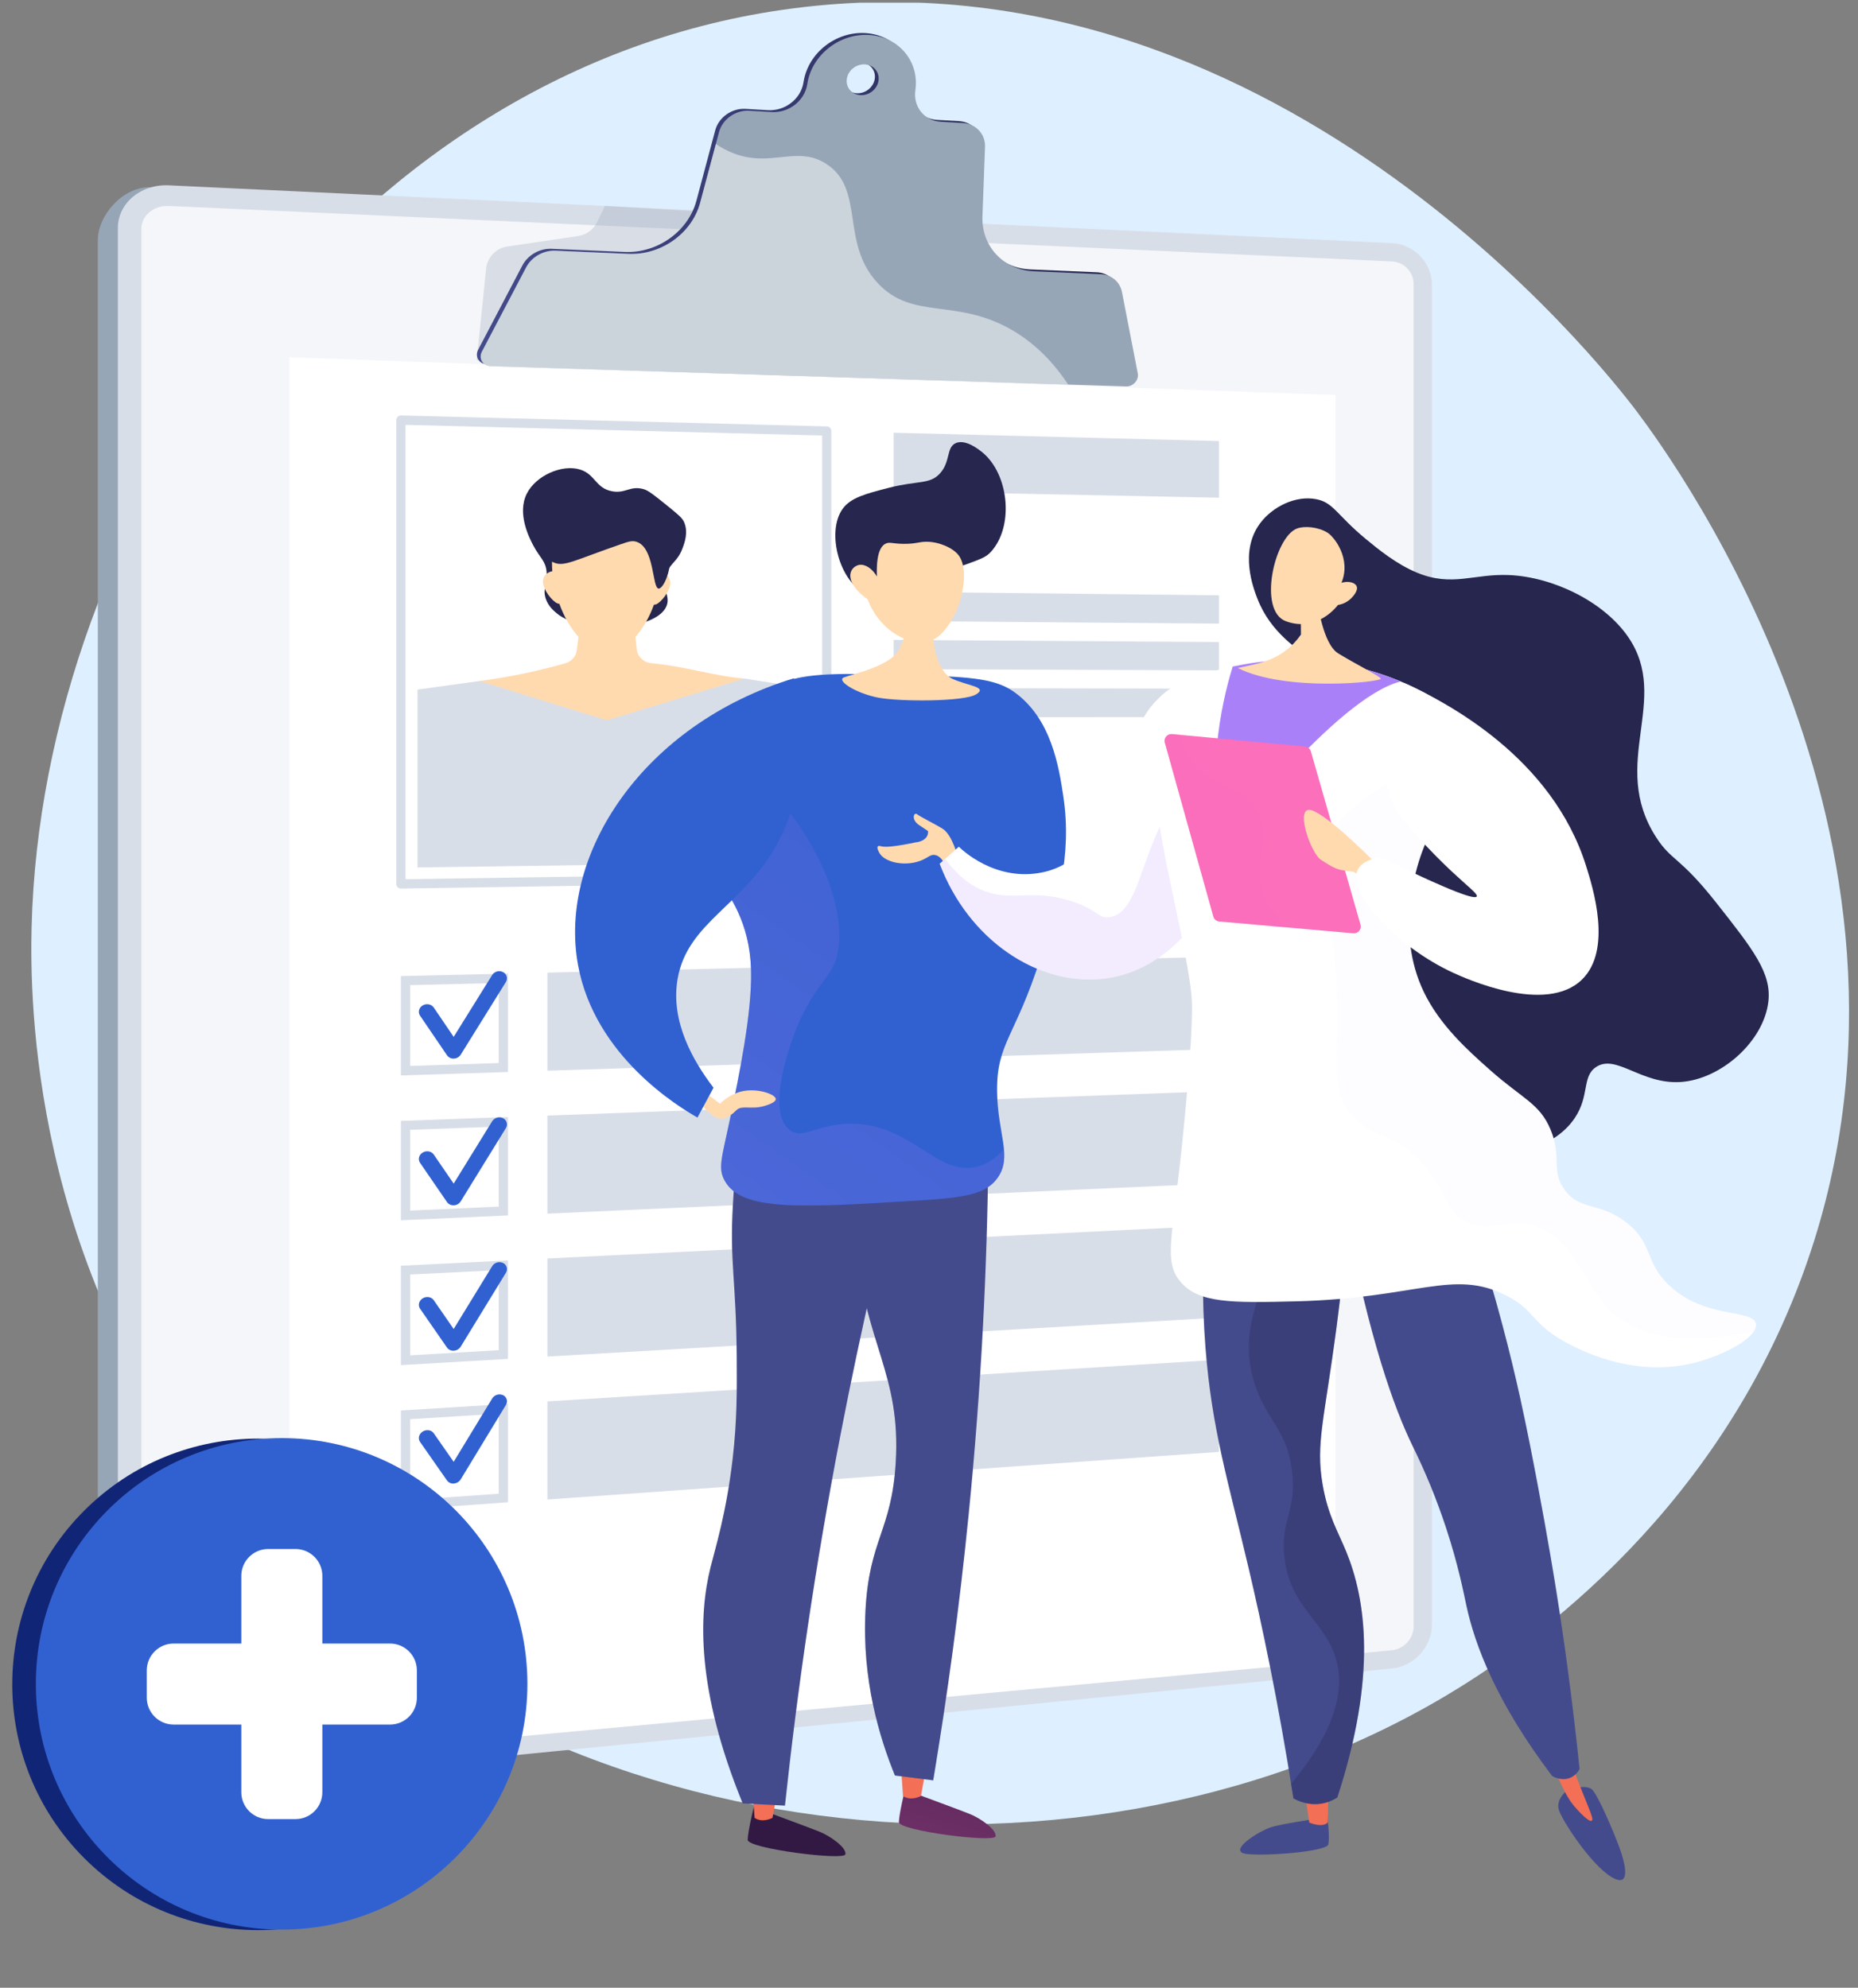 <svg width="415" height="444" viewBox="0 0 415 444" fill="none" xmlns="http://www.w3.org/2000/svg">
<rect x="0" y="0" width="415" height="444" fill="#808080" stroke="none"/>
<g clip-path="url(#clip0_109_1491)">
<g clip-path="url(#clip1_109_1491)">
<path d="M402.191 285.897C381.664 340.52 339.098 369.182 322.804 378.855C238.859 428.694 112.844 413.456 48.429 333.492C7.181 282.288 6.638 223.685 7.062 206.996C9.342 116.376 76.097 16.538 174.529 2.23C283.489 -13.607 358.312 82.255 365.58 91.889C374.352 103.559 437.926 190.804 402.191 285.897Z" fill="#DEEFFF"/>
<path d="M306.428 56.983L33.783 41.832C27.504 41.535 21.851 48.118 21.851 53.644V390.802C21.851 398.464 30.009 400.007 36.282 399.391L306.433 372.895C311.368 372.411 315.352 368.074 315.352 363.207V66.21C315.347 61.342 311.363 57.21 306.428 56.983Z" fill="#97A6B7"/>
<path d="M310.912 54.301L37.724 41.396C31.445 41.099 26.331 45.373 26.331 50.941V390.729C26.331 396.299 31.445 400.307 37.724 399.686L310.912 372.69C315.847 372.202 319.831 367.831 319.831 362.925V63.604C319.831 58.699 315.847 54.534 310.912 54.301Z" fill="#D8DEE8"/>
<path opacity="0.74" d="M37.724 395.082C34.338 395.412 31.574 393.239 31.574 390.236V51.165C31.574 48.164 34.338 45.849 37.724 46.002L310.912 58.395C313.582 58.516 315.746 60.768 315.746 63.428V363.311C315.746 365.966 313.581 368.335 310.912 368.593L37.724 395.082Z" fill="white"/>
<path d="M298.303 370.993L64.644 392.612V79.79L298.303 88.24V370.993Z" fill="white"/>
<g style="mix-blend-mode:multiply" opacity="0.3">
<path d="M199.849 79.33L106.465 80.453L108.56 60.228C108.637 58.953 109.151 57.742 110.016 56.801C110.88 55.86 112.042 55.244 113.306 55.059L129.116 52.725C130.033 52.59 130.903 52.231 131.65 51.68C132.396 51.129 132.995 50.403 133.395 49.566L135.11 45.99L176.478 48.448L199.849 79.33Z" fill="#97A6B7"/>
</g>
<path d="M249.766 64.824C249.321 62.535 247.413 60.93 245.007 60.819L230.086 60.177C223.314 59.88 218.349 54.601 218.597 47.908L219.172 32.4C219.279 29.531 217.146 27.232 214.215 27.06L209.32 26.78C205.582 26.565 203.09 23.399 203.617 19.74C204.533 13.345 199.971 7.826 193.358 7.393C186.692 6.957 180.473 11.843 179.48 18.323C179.333 19.308 178.979 20.249 178.442 21.087C177.703 22.225 176.679 23.149 175.472 23.767C174.264 24.386 172.916 24.678 171.561 24.613L166.503 24.316C163.44 24.14 160.526 26.206 159.751 29.112L155.545 44.854C153.727 51.663 146.868 56.583 139.583 56.276L123.215 55.571C120.535 55.455 117.903 56.955 116.669 59.307L106.805 78.104C105.998 79.644 106.992 81.307 108.753 81.367L250.706 85.896C252.259 85.945 253.578 84.457 253.292 82.98L249.766 64.824ZM191.338 20.827C189.383 20.712 188.026 19.08 188.31 17.183C188.595 15.286 190.412 13.847 192.366 13.968C194.319 14.09 195.666 15.723 195.383 17.614C195.1 19.506 193.288 20.945 191.338 20.827Z" fill="url(#paint0_linear_109_1491)"/>
<path d="M250.605 65.238C250.16 62.95 248.254 61.344 245.848 61.24L230.927 60.598C224.155 60.301 219.19 55.022 219.438 48.331L220.013 32.821C220.12 29.953 217.987 27.655 215.056 27.482L210.161 27.2C206.423 26.985 203.931 23.821 204.458 20.161C205.374 13.765 200.812 8.246 194.198 7.813C187.533 7.377 181.313 12.263 180.321 18.745C180.174 19.728 179.82 20.67 179.283 21.507C178.544 22.645 177.519 23.569 176.312 24.188C175.104 24.807 173.756 25.098 172.4 25.034L167.344 24.737C164.279 24.562 161.367 26.627 160.592 29.533L156.386 45.275C154.568 52.084 147.709 57.004 140.424 56.697L124.056 55.992C121.376 55.877 118.744 57.378 117.51 59.73L107.646 78.525C106.838 80.065 107.833 81.728 109.594 81.789L251.547 86.316C253.102 86.366 254.42 84.878 254.134 83.4L250.605 65.238ZM192.179 21.243C190.224 21.125 188.867 19.494 189.151 17.597C189.436 15.7 191.253 14.261 193.207 14.384C195.16 14.507 196.507 16.137 196.224 18.028C195.94 19.919 194.131 21.364 192.179 21.249V21.243Z" fill="#97A6B7"/>
<g style="mix-blend-mode:soft-light" opacity="0.5">
<path d="M226.313 73.881C213.651 66.376 203.936 71.698 196.044 63.231C187.597 54.168 193.294 42.236 184.553 36.605C178.957 33.001 173.965 36.181 167.456 35.205C165.074 34.848 162.53 33.937 159.891 32.164L156.385 45.293C154.566 52.103 147.707 57.022 140.423 56.715L124.055 56.01C121.374 55.894 118.743 57.395 117.509 59.748L107.645 78.543C106.836 80.083 107.831 81.746 109.592 81.806L238.593 85.921C235.34 80.961 231.304 76.84 226.313 73.881Z" fill="white"/>
</g>
<path d="M111.397 219.573V237.447L91.607 238.095V220.041L111.397 219.573V219.573ZM113.462 217.46L89.542 218.023V240.223L113.462 239.447V217.46Z" fill="#D8DEE8"/>
<path d="M272.273 234.298L122.27 239.162V217.251L272.273 213.708V234.298Z" fill="#D8DEE8"/>
<path d="M111.397 251.638V269.511L91.607 270.401V252.359L111.397 251.638V251.638ZM113.462 249.496L89.542 250.369V272.568L113.462 271.485V249.496Z" fill="#D8DEE8"/>
<path d="M272.273 264.3L122.27 271.086V249.176L272.273 243.71V264.3Z" fill="#D8DEE8"/>
<path d="M111.397 283.705V301.582L91.607 302.731V284.679L111.397 283.705ZM113.462 281.535L89.542 282.721V304.919L113.462 303.531V281.535Z" fill="#D8DEE8"/>
<path d="M272.273 294.301L122.27 303.011V281.101L272.273 273.711V294.301Z" fill="#D8DEE8"/>
<path d="M111.397 315.77V333.638L91.607 335.041V316.999L111.397 315.77ZM113.462 313.573L89.542 315.056V337.255L113.462 335.56V313.573Z" fill="#D8DEE8"/>
<path d="M272.273 324.303L122.27 334.937V313.025L272.273 303.713V324.303Z" fill="#D8DEE8"/>
<path d="M89.542 198.476C89.267 198.476 89.003 198.367 88.808 198.172C88.613 197.977 88.504 197.713 88.504 197.438V93.838C88.504 93.7 88.531 93.564 88.585 93.436C88.638 93.309 88.717 93.194 88.815 93.097C88.913 93 89.029 92.924 89.156 92.873C89.284 92.822 89.42 92.797 89.557 92.8L184.678 95.236C184.947 95.244 185.203 95.357 185.391 95.551C185.579 95.745 185.684 96.004 185.683 96.274V195.969C185.683 196.241 185.577 196.502 185.387 196.696C185.197 196.89 184.939 197.002 184.667 197.008L89.556 198.476H89.542ZM90.581 94.899V196.395L183.636 194.956V97.281L90.581 94.899Z" fill="#D8DEE8"/>
<path d="M272.273 111.176L199.601 109.709V96.658L272.273 98.518V111.176Z" fill="#D8DEE8"/>
<path d="M272.273 139.302L199.601 138.709V132.184L272.273 132.974V139.302Z" fill="#D8DEE8"/>
<path d="M272.273 149.733L199.601 149.463V142.938L272.273 143.405V149.733Z" fill="#D8DEE8"/>
<path d="M272.273 160.164L199.601 160.217V153.692L272.273 153.834V160.164Z" fill="#D8DEE8"/>
<path d="M124.369 137.006C123.696 136.442 122.497 135.438 121.92 133.789C121.115 131.49 122.298 130.184 122.083 127.707C121.871 125.266 120.558 124.568 119.137 121.879C118.324 120.341 115.398 114.801 117.663 110.271C119.694 106.207 125.559 103.643 129.578 104.886C132.953 105.925 133.011 109.04 136.698 109.731C139.742 110.303 140.749 108.396 143.786 109.267C144.855 109.575 146.263 110.713 149.074 112.985C151.248 114.742 152.337 115.637 152.746 116.51C153.823 118.834 152.895 121.283 152.427 122.519C151.285 125.533 149.845 125.565 148.913 128.038C147.63 131.45 149.778 132.954 148.913 135.265C146.8 140.938 130.071 141.781 124.369 137.006Z" fill="url(#paint1_linear_109_1491)"/>
<path d="M93.251 193.758V154.033L107.099 152.114L166.253 151.56L181.219 153.92V192.525L93.251 193.758Z" fill="#D8DEE8"/>
<path fill-rule="evenodd" clip-rule="evenodd" d="M147.611 127.888C147.652 127.321 147.673 126.758 147.673 126.2C147.673 117.278 142.258 113.175 135.546 113.052C128.797 112.929 123.298 116.872 123.298 125.881C123.298 126.446 123.319 127.017 123.362 127.592C123.346 127.594 123.33 127.596 123.314 127.599C122.44 127.759 120.905 128.562 121.358 130.569C121.801 132.565 124.05 134.996 124.932 134.856C125.968 137.72 127.444 140.325 129.211 142.243C129.084 143.251 128.956 144.26 128.829 145.268C128.659 146.631 127.643 147.767 126.236 148.168C119.963 149.95 113.568 151.269 107.102 152.114L135.549 160.893L166.253 151.56C162.83 151.283 159.397 150.575 155.955 149.865C152.504 149.153 149.044 148.44 145.574 148.156C143.817 148.012 142.409 146.714 142.224 145.063C142.119 144.128 142.014 143.193 141.909 142.257C143.629 140.378 145.063 137.839 146.07 135.045C146.084 135.049 146.098 135.053 146.113 135.055C146.971 135.232 149.185 132.857 149.63 130.884C150.075 128.912 148.57 128.082 147.713 127.901C147.679 127.894 147.645 127.89 147.611 127.888Z" fill="#FFDAAF"/>
<path d="M120.328 120.504C120.523 122.072 121.496 124.831 123.865 125.717C126.153 126.572 128.315 125.147 138.606 121.584C140.386 120.965 141.156 120.721 142.09 120.991C146.266 122.216 145.625 131.399 147.12 131.472C148.307 131.53 150.954 125.82 149.029 120.298C147.249 115.167 142.399 112.742 141.221 112.172C140.699 111.92 132.695 108.199 125.981 112.048C125.007 112.607 119.747 115.804 120.328 120.504Z" fill="url(#paint2_linear_109_1491)"/>
<path d="M101.364 236.453C101.069 236.467 100.774 236.407 100.508 236.277C100.242 236.148 100.013 235.953 99.842 235.712L93.82 226.865C93.301 226.1 93.565 225.075 94.413 224.574C95.262 224.072 96.362 224.287 96.882 225.05L101.332 231.599L109.935 217.777C110.188 217.389 110.576 217.109 111.023 216.99C111.47 216.871 111.946 216.921 112.359 217.132C112.554 217.228 112.728 217.364 112.868 217.531C113.007 217.699 113.11 217.894 113.17 218.104C113.229 218.313 113.244 218.533 113.213 218.749C113.182 218.965 113.106 219.172 112.99 219.357L102.904 235.58C102.739 235.836 102.514 236.048 102.25 236.198C101.985 236.348 101.688 236.431 101.383 236.442L101.364 236.453Z" fill="#3161D1"/>
<path d="M101.364 301.702C101.072 301.725 100.778 301.673 100.512 301.551C100.245 301.429 100.015 301.24 99.842 301.003L93.82 292.312C93.301 291.562 93.565 290.532 94.413 290.006C95.262 289.479 96.362 289.667 96.882 290.418L101.332 296.851L109.935 282.806C110.183 282.412 110.566 282.123 111.013 281.993C111.459 281.863 111.938 281.9 112.359 282.098C112.556 282.191 112.731 282.325 112.872 282.492C113.013 282.658 113.117 282.852 113.177 283.062C113.236 283.272 113.251 283.492 113.219 283.708C113.187 283.923 113.109 284.13 112.99 284.313L102.904 300.798C102.74 301.058 102.516 301.275 102.252 301.432C101.988 301.589 101.69 301.681 101.383 301.7L101.364 301.702Z" fill="#3161D1"/>
<path d="M101.364 269.223C101.07 269.242 100.777 269.187 100.51 269.061C100.244 268.935 100.014 268.744 99.842 268.505L93.82 259.737C93.301 258.979 93.565 257.95 94.413 257.438C95.262 256.926 96.362 257.125 96.882 257.883L101.332 264.373L109.935 250.438C110.185 250.048 110.571 249.763 111.018 249.639C111.465 249.514 111.942 249.559 112.359 249.763C112.556 249.858 112.731 249.993 112.872 250.16C113.013 250.328 113.117 250.523 113.176 250.733C113.236 250.944 113.25 251.164 113.218 251.381C113.186 251.597 113.109 251.804 112.99 251.988L102.904 268.343C102.739 268.601 102.515 268.816 102.251 268.969C101.986 269.123 101.689 269.211 101.383 269.226L101.364 269.223Z" fill="#3161D1"/>
<path d="M101.364 331.37C101.073 331.397 100.78 331.349 100.514 331.23C100.247 331.111 100.016 330.925 99.842 330.69L93.82 322.071C93.301 321.329 93.565 320.291 94.413 319.757C95.262 319.223 96.362 319.396 96.882 320.139L101.332 326.518L109.935 312.37C110.181 311.974 110.562 311.681 111.008 311.545C111.453 311.408 111.933 311.438 112.359 311.628C112.556 311.72 112.731 311.853 112.872 312.019C113.014 312.184 113.118 312.378 113.178 312.588C113.238 312.797 113.252 313.016 113.22 313.232C113.187 313.447 113.109 313.653 112.99 313.835L102.904 330.441C102.74 330.702 102.517 330.922 102.253 331.081C101.989 331.241 101.691 331.337 101.383 331.361L101.364 331.37Z" fill="#3161D1"/>
<path d="M202.138 399.715C202.138 399.715 200.821 405.056 200.779 406.99C200.737 408.924 222.032 411.623 222.364 410.198C222.695 408.773 219.13 406.177 216.556 405.159C213.983 404.14 206.433 401.359 206.433 401.359L202.138 399.715Z" fill="url(#paint3_linear_109_1491)"/>
<path d="M206.737 395.463L205.699 401.161C205.699 401.161 203.474 402.392 201.694 401.161L201.261 394.833L206.737 395.463Z" fill="url(#paint4_linear_109_1491)"/>
<path d="M168.375 403.597C168.375 403.597 167.042 408.997 167 410.954C166.958 412.911 188.487 415.637 188.82 414.195C189.154 412.753 185.551 410.132 182.95 409.101C180.348 408.069 172.716 405.257 172.716 405.257L168.375 403.597Z" fill="url(#paint5_linear_109_1491)"/>
<path d="M173.582 400.344L172.544 406.043C172.544 406.043 170.319 407.274 168.539 406.043L168.104 399.715L173.582 400.344Z" fill="url(#paint6_linear_109_1491)"/>
<path d="M215.443 245.227L220.743 258.562C220.484 283.099 219.201 309.7 216.385 338.033C214.291 359.112 211.56 379.02 208.436 397.662L199.888 396.581C196.411 388.043 192.526 375.221 193.306 359.834C194.121 343.788 199.145 342.051 200.066 326.699C201.252 306.8 193.352 300.831 190.829 276.579C189.864 267.304 189.677 255.275 192.195 240.902L215.443 245.227Z" fill="url(#paint7_linear_109_1491)"/>
<path style="mix-blend-mode:multiply" opacity="0.3" d="M192.201 240.903L204.757 243.238C211.294 257.069 212.314 270.998 210.492 276.978C207.917 285.433 202.706 287.797 202.288 296.466C201.872 305.042 206.738 307.665 209.126 318.005C210.78 325.163 209.681 331.536 207.416 343.988C202.853 369.069 196.128 376.314 200.577 385.014C201.843 387.485 204.237 390.502 209.196 393.053C208.945 394.594 208.697 396.14 208.442 397.663L199.894 396.582C196.417 388.042 192.532 375.222 193.312 359.836C194.127 343.789 199.151 342.052 200.072 326.7C201.258 306.8 193.358 300.832 190.835 276.58C189.864 267.305 189.68 255.277 192.201 240.903Z" fill="url(#paint8_linear_109_1491)"/>
<path d="M203.474 252.016C197.786 273.287 192.437 296.112 187.751 320.397C182.086 349.72 178.093 377.471 175.327 403.315L165.888 402.827C155.481 377.369 156.056 360.72 158.705 350.062C159.725 345.956 162.245 337.945 163.649 325.783C164.626 317.306 164.602 310.793 164.549 302.961C164.43 285.789 162.925 281.922 163.711 268.858C164.453 256.597 164.898 250.398 168.679 247.064C178.649 238.275 201.731 251.027 203.474 252.016Z" fill="url(#paint9_linear_109_1491)"/>
<path d="M222.795 263.133C226.206 258.386 222.811 253.268 222.709 243.746C222.593 232.953 226.862 231.499 232.368 214.07C236.029 202.48 239.543 191.352 237.496 177.831C236.515 171.352 234.851 160.362 226.341 154.437C221.949 151.379 215.638 151.144 203.193 150.799C187.805 150.372 180.109 150.159 174.154 152.71C173.283 153.084 155.141 161.147 152.708 176.464C150.234 192.055 167.149 195.532 167.752 216.635C168.022 226.109 165.04 240.407 163.107 249.68C161.252 258.58 160.289 260.826 161.842 263.692C165.595 270.598 178.844 269.773 205.342 268.142C215.736 267.49 220.252 266.676 222.795 263.133Z" fill="#3161D1"/>
<path style="mix-blend-mode:multiply" opacity="0.3" d="M186.554 214.756C185.12 218.744 180.892 221.469 177.324 231.166C176.554 233.259 171.067 248.166 176.299 252.362C179.32 254.786 182.518 250.91 190.316 250.995C203.827 251.143 209.325 262.949 218.351 260.568C219.916 260.154 222.017 259.175 224.235 256.711C224.446 259.105 224.213 261.152 222.795 263.13C220.252 266.673 215.736 267.488 205.342 268.133C178.844 269.773 165.589 270.595 161.842 263.683C160.285 260.817 161.249 258.576 163.107 249.671C165.036 240.398 168.022 226.1 167.752 216.626C167.149 195.523 150.234 192.046 152.708 176.455C153.369 172.288 155.212 168.676 157.535 165.593C178.506 176.108 191.064 202.222 186.554 214.756Z" fill="url(#paint10_linear_109_1491)"/>
<path d="M156.708 243.421L160.822 246.536C161.673 245.699 163.621 244.03 166.485 243.636C169.711 243.191 173.271 244.484 173.274 245.503C173.274 246.321 170.996 246.96 170.643 247.059C167.795 247.859 165.81 246.846 164.603 247.869C164.175 248.23 163.624 248.922 162.435 249.508C162.176 249.641 161.906 249.754 161.63 249.846C159.725 250.416 156.815 246.948 156.566 246.645L156.708 243.421Z" fill="#FFDAAF"/>
<path d="M174.076 187.575C177.814 180.307 180.91 168.985 177.323 151.505C143.652 161.754 124.554 190.914 129.116 215.61C132.877 235.967 151.597 247.236 155.783 249.627C156.978 247.405 158.175 245.183 159.372 242.961C154.774 236.945 149.766 228.19 151.328 218.783C153.497 205.743 166.507 202.276 174.076 187.575Z" fill="#3161D1"/>
<path d="M203.623 135.279C203.623 135.279 202.908 140.969 200.793 145.103C198.881 148.841 190.261 150.592 188.481 151.321C186.701 152.051 191.411 154.962 196.3 155.853C201.189 156.744 215.353 156.752 218.041 155.086C220.728 153.42 216.14 153.196 212.726 151.623C209.311 150.049 207.831 143.006 208.699 139.933C209.566 136.859 203.623 135.279 203.623 135.279Z" fill="#FFDAAF"/>
<path d="M212.343 127.295C219.164 124.852 220.068 124.619 221.316 123.272C226.337 117.815 225.478 106.733 219.998 101.55C219.713 101.281 216.017 97.854 213.475 98.979C211.316 99.933 212.355 103.124 209.927 105.77C207.652 108.248 205.043 107.298 198.634 108.931C193.357 110.291 190.063 111.134 188.238 113.623C184.476 118.757 187.474 130.135 193.607 132.72C195.815 133.653 196.922 132.813 212.343 127.295Z" fill="url(#paint11_linear_109_1491)"/>
<path d="M193.808 133.858C193.808 133.858 196.237 141.8 204.789 143.513C212.442 145.045 217.921 128.75 214.046 123.936C212.751 122.33 209.657 120.981 206.864 121.005C205.205 121.022 204.519 121.505 201.812 121.476C199.316 121.445 198.725 121.013 197.864 121.409C196.787 121.903 195.669 123.521 195.864 128.767C194.805 126.951 193.224 125.943 191.854 126.181C191.377 126.293 190.942 126.533 190.597 126.874C189.044 128.489 190.182 131.386 193.808 133.858Z" fill="#FFDAAF"/>
<path d="M296.491 405.887C296.491 405.887 297.063 410.463 296.682 412.004C296.301 413.545 282.974 414.647 278.453 414.113C273.931 413.579 281.147 408.964 284.026 408.095C286.906 407.225 296.491 405.887 296.491 405.887Z" fill="url(#paint12_linear_109_1491)"/>
<path d="M291.347 399.942L292.439 407.091C292.439 407.091 295.225 408.343 296.563 407.106L296.711 399.623L291.347 399.942Z" fill="url(#paint13_linear_109_1491)"/>
<path d="M350.186 399.747C350.186 399.747 347.439 401.786 348.171 404.226C348.903 406.667 355.314 416.449 359.882 419.226C364.451 422.002 363.018 416.218 361.689 412.615C360.361 409.012 356.963 401.078 355.636 399.747C354.309 398.416 350.186 399.747 350.186 399.747Z" fill="url(#paint14_linear_109_1491)"/>
<path d="M345 389.597C346.064 392.564 347.086 394.995 347.885 396.791C349.655 400.767 350.62 402.257 351.716 403.551C352.67 404.677 354.931 407.08 355.539 406.679C356.147 406.279 354.501 403.352 351.314 394.796C350.852 393.555 349.386 389.597 349.386 389.597H345Z" fill="url(#paint15_linear_109_1491)"/>
<path d="M269.648 267.981C268.531 278.957 268.398 290.011 269.25 301.01C270.667 319.286 274.322 330.85 278.904 350.335C281.706 362.243 285.479 379.77 288.894 401.689C289.686 402.141 292.018 403.334 295.019 402.889C296.331 402.691 297.586 402.215 298.699 401.492C307.658 374.113 305.012 357.141 300.688 346.575C298.844 342.069 296.61 338.515 295.416 331.594C293.835 322.43 295.79 317.308 298.575 296.08C300.563 280.95 300.219 278.612 298.897 276.343C293.614 267.267 277.455 267.443 269.648 267.981Z" fill="url(#paint16_linear_109_1491)"/>
<path d="M213.926 191.371C213.926 191.371 212.668 186.439 210.575 185.141C208.482 183.843 205.531 182.448 204.846 181.878C204.161 181.308 203.378 183.016 205.33 184.324L207.283 185.632C207.318 185.915 207.29 186.201 207.203 186.472C206.893 187.397 205.838 188.032 204.533 188.152C199.523 189.201 197.562 189.253 196.801 189.029C196.688 188.996 196.252 188.854 196.068 189.048C195.771 189.358 196.302 190.343 196.529 190.689C197.885 192.765 202.59 193.655 206.114 192.04C207.402 191.447 207.894 190.813 208.833 190.974C210.317 191.226 211.241 193.199 211.782 194.83L213.926 191.371Z" fill="#FFDAAF"/>
<path d="M300.483 271.165C305.971 299.511 311.359 314.4 315.436 322.821C318.373 328.764 320.89 334.907 322.967 341.202C325.773 349.705 326.944 355.96 327.543 358.705C329.436 367.395 334.113 380.081 346.697 396.721C346.854 396.813 348.999 398.028 351.051 396.945C351.812 396.532 352.427 395.894 352.813 395.118C351.168 379.208 349.278 365.839 347.639 355.521C347.295 353.358 345.78 343.89 343.406 331.381C342.476 326.486 341.112 319.313 339.481 311.95C337.45 302.775 334.334 290.293 329.532 275.339L300.483 271.165Z" fill="url(#paint17_linear_109_1491)"/>
<path d="M209.883 192.93L214.164 189.125C214.686 189.653 222.305 197.086 232.952 194.833C240.284 193.282 244.513 187.268 247.221 183.412C255.359 171.868 250.492 163.397 259.253 155.553C261.685 153.376 266.457 150.739 269.578 151.548C277.012 153.465 281.296 175.821 274.096 193.406C272.644 196.956 264.647 216.498 246.506 218.623C231.863 220.325 216.333 210.006 209.883 192.93Z" fill="white"/>
<path d="M292.904 147.615C289.789 144.739 283.836 141.421 280.849 133.711C279.95 131.389 276.765 123.166 281.463 116.875C284.253 113.14 289.433 110.605 293.998 111.502C297.901 112.269 298.511 114.987 305.141 120.456C307.722 122.584 311.871 126.006 316.487 127.909C324.398 131.173 329.15 128.102 337.09 128.451C346.846 128.881 358.18 134.326 363.642 142.246C373.332 156.297 359.294 170.552 369.909 187.014C373.387 192.407 375.1 191.198 383.339 201.639C391.577 212.08 395.712 217.319 394.98 223.724C393.961 232.614 384.386 241.106 375.369 241.683C366.561 242.248 360.963 235.318 356.477 238.35C353.287 240.506 355.111 244.701 351.722 249.745C347.352 256.246 338.764 257.541 337.377 257.755C324.501 259.698 307.144 244.6 299.77 226.715C286.475 194.455 309.828 163.26 292.904 147.615Z" fill="url(#paint18_linear_109_1491)"/>
<path style="mix-blend-mode:multiply" opacity="0.3" d="M300.688 346.575C298.844 342.069 296.61 338.515 295.416 331.593C293.835 322.43 295.79 317.308 298.576 296.08C300.563 280.95 300.219 278.612 298.898 276.343C296.026 271.414 289.941 269.223 283.732 268.333C283.815 268.652 283.9 268.971 283.966 269.278C287.23 284.157 274.791 293.235 280.399 309.59C283.164 317.653 287.577 319.5 288.605 328.854C289.567 337.616 286.074 339.44 286.825 347.404C287.94 359.308 296.397 362.19 298.598 371.305C300.028 377.229 298.823 385.89 288.379 398.429C288.553 399.509 288.726 400.593 288.898 401.692C289.691 402.144 292.022 403.337 295.023 402.892C296.335 402.694 297.59 402.218 298.703 401.495C307.658 374.116 305.012 357.145 300.688 346.575Z" fill="url(#paint19_linear_109_1491)"/>
<path style="mix-blend-mode:multiply" opacity="0.15" d="M267.914 172.953C254.506 183.542 255.998 203.852 247.757 204.881C245.235 205.196 245.384 203.266 239.373 201.321C230.592 198.466 226.468 201.349 220.289 199.181C217.73 198.282 214.401 196.363 211.123 191.835L209.883 192.938C216.333 210.013 231.863 220.333 246.508 218.623C264.647 216.506 272.644 196.966 274.098 193.406C277.474 185.155 278.324 175.854 277.509 168.105C274.411 169.009 271.049 170.477 267.914 172.953Z" fill="url(#paint20_linear_109_1491)"/>
<path d="M258.188 156.9C259.01 155.623 261.622 152.088 272.705 149.484C278.261 148.177 288.532 145.94 301.748 148.742C319.901 152.588 331.207 163.48 335.463 168.059C331.977 170.327 322.362 177.256 317.6 190.385C316.117 194.47 311.741 208.44 318.001 221.524C321.608 229.064 327.99 234.725 332.834 239.027C340.102 245.475 343.869 246.466 346.304 252.243C348.958 258.534 346.285 261.602 349.579 265.908C353.118 270.533 357.266 268.383 363.264 273.06C369.41 277.851 367.223 281.794 372.815 287.088C380.941 294.78 391.714 292.28 392.216 295.743C392.647 298.722 384.991 302.761 378.486 304.398C365.605 307.644 354.369 302.197 351.029 300.519C341.777 295.872 343.376 292.864 336.323 289.32C324.513 283.387 316.446 289.989 289.545 290.67C274.979 291.038 267.614 291.115 263.58 286.193C259.894 281.692 261.831 276.754 264.042 255.474C264.753 248.367 266.241 233.487 266.25 225.007C266.25 219.996 264.519 211.805 261.042 195.434C260.837 194.467 258.956 185.62 257.436 173.803C256.068 163.155 256.265 159.886 258.188 156.9Z" fill="white"/>
<g style="mix-blend-mode:multiply" opacity="0.15">
<path style="mix-blend-mode:multiply" opacity="0.15" d="M372.815 287.082C367.223 281.788 369.404 277.845 363.264 273.054C357.266 268.377 353.118 270.533 349.579 265.902C346.285 261.6 348.958 258.528 346.304 252.237C343.868 246.452 340.104 245.469 332.834 239.021C327.989 234.719 321.608 229.061 318.001 221.518C311.741 208.434 316.118 194.464 317.6 190.379C322.362 177.245 331.977 170.321 335.462 168.053C335.127 167.691 334.731 167.28 334.307 166.846C311.351 170.001 297.966 183.266 296.31 187.194C292.483 196.273 298.535 199.609 298.698 225.796C298.773 238.312 297.423 243.254 301.483 248.479C306.128 254.453 311.48 252.605 318.197 260.416C323.359 266.419 322.531 270.224 327.35 272.753C332.531 275.472 335.832 272.308 341.676 273.55C351.439 275.626 353.526 286.889 359.982 293.048C364.862 297.705 373.886 300.963 391.685 297.467C392.095 296.873 392.294 296.28 392.216 295.734C391.707 292.277 380.941 294.774 372.815 287.082Z" fill="url(#paint21_linear_109_1491)"/>
</g>
<path d="M273.383 188.649C273.383 188.649 298.532 155.811 312.827 152.217C309.251 150.712 305.542 149.548 301.748 148.739C290.39 146.332 281.219 147.646 275.335 148.887C273.988 153.219 268.697 171.526 273.383 188.649Z" fill="url(#paint22_linear_109_1491)"/>
<path d="M294.297 134.548C294.297 134.548 295.454 143.804 298.87 145.924C302.286 148.043 307.809 150.819 308.418 151.56C309.028 152.302 287.256 154.652 276.466 149.208C280.026 148.466 280.989 148.193 280.989 148.193C281.953 147.92 283.754 147.413 285.558 146.385C286.786 145.685 288.766 144.319 290.582 141.739L290.543 136.614L294.297 134.548Z" fill="#FFDAAF"/>
<path d="M298.844 135.13C298.844 135.13 294.323 141.376 287.224 138.766C280.868 136.436 284.659 119.93 289.701 118.048C291.382 117.421 294.468 117.696 296.532 118.994C297.985 119.903 301.86 124.752 299.636 130.171C301.242 129.704 302.65 130.129 303.008 130.929C303.46 131.941 302.104 133.323 301.803 133.635C300.997 134.433 299.962 134.956 298.844 135.13V135.13Z" fill="#FFDAAF"/>
<path d="M261.784 163.971L291.48 166.748C291.784 166.776 292.072 166.896 292.307 167.091C292.542 167.286 292.713 167.548 292.797 167.841L303.879 206.538C303.946 206.775 303.955 207.024 303.905 207.265C303.854 207.506 303.746 207.731 303.589 207.921C303.433 208.111 303.232 208.26 303.005 208.355C302.778 208.45 302.531 208.488 302.285 208.466L272.346 205.824C272.038 205.799 271.744 205.679 271.506 205.482C271.267 205.285 271.095 205.019 271.011 204.721L260.174 165.885C260.109 165.647 260.102 165.398 260.155 165.158C260.207 164.917 260.317 164.693 260.476 164.505C260.634 164.316 260.836 164.17 261.064 164.077C261.292 163.984 261.539 163.947 261.784 163.971Z" fill="url(#paint23_linear_109_1491)"/>
<path d="M307.511 193.049C307.511 193.049 297.285 182.585 293.123 181.034C288.96 179.482 292.645 190.527 295.084 192.082C297.522 193.636 298.474 194.232 300.376 194.47L302.279 194.709L304.777 196.044C304.777 196.044 307.987 195.673 307.511 193.049Z" fill="#FFDAAF"/>
<path d="M303.275 194.261C300.833 199.443 312.049 211.513 324.511 217.252C327.051 218.421 345.288 226.806 353.415 218.735C360.132 212.072 355.798 198.295 354.25 193.371C346.651 169.224 323.316 156.939 313.536 152.508C306.238 170.753 310.536 178.889 312.228 181.433C313.996 184.085 318.928 189.656 324.166 194.566C327.852 198.018 330.147 199.699 329.838 200.237C329.454 200.906 325.134 199.644 308.358 191.475C306.416 191.784 304.108 192.491 303.275 194.261Z" fill="white"/>
<path style="mix-blend-mode:multiply" opacity="0.3" d="M281.548 197.441C280.428 191.325 283.88 186.581 280.572 180.847C277.169 174.949 271.196 175.952 266.906 171.087C265.54 169.54 264.315 167.349 263.713 164.152L261.785 163.971C261.539 163.948 261.292 163.985 261.065 164.079C260.837 164.173 260.636 164.32 260.478 164.509C260.32 164.698 260.211 164.923 260.159 165.163C260.107 165.404 260.115 165.654 260.181 165.891L271.017 204.721C271.1 205.019 271.273 205.285 271.511 205.482C271.75 205.679 272.043 205.799 272.352 205.825L287.556 207.159C283.681 203.7 282.09 200.358 281.548 197.441Z" fill="url(#paint24_linear_109_1491)"/>
</g>
<path d="M96.45 415.047C117.888 393.61 117.888 358.852 96.45 337.414C75.012 315.976 40.255 315.976 18.817 337.414C-2.621 358.852 -2.621 393.61 18.817 415.047C40.255 436.485 75.012 436.485 96.45 415.047Z" fill="#112576"/>
<path d="M62.904 431.01C93.221 431.01 117.799 406.432 117.799 376.114C117.799 345.797 93.221 321.219 62.904 321.219C32.586 321.219 8.008 345.797 8.008 376.114C8.008 406.432 32.586 431.01 62.904 431.01Z" fill="#3161D1"/>
<path fill-rule="evenodd" clip-rule="evenodd" d="M59.899 345.996C56.585 345.996 53.899 348.682 53.899 351.996V367.11H38.785C35.471 367.11 32.785 369.796 32.785 373.11V379.208C32.785 382.521 35.471 385.208 38.785 385.208H53.899V400.322C53.899 403.635 56.585 406.322 59.899 406.322H65.997C69.31 406.322 71.997 403.635 71.997 400.322V385.208H87.111C90.425 385.208 93.111 382.521 93.111 379.208V373.11C93.111 369.796 90.425 367.11 87.111 367.11H71.997V351.996C71.997 348.682 69.31 345.996 65.997 345.996H59.899Z" fill="white"/>
</g>
<defs>
<linearGradient id="paint0_linear_109_1491" x1="106.514" y1="46.642" x2="253.32" y2="46.642" gradientUnits="userSpaceOnUse">
<stop stop-color="#444B8C"/>
<stop offset="1" stop-color="#26264F"/>
</linearGradient>
<linearGradient id="paint1_linear_109_1491" x1="117665" y1="69555.2" x2="111708" y2="60907.1" gradientUnits="userSpaceOnUse">
<stop stop-color="#444B8C"/>
<stop offset="1" stop-color="#26264F"/>
</linearGradient>
<linearGradient id="paint2_linear_109_1491" x1="95079" y1="41455.9" x2="92015.5" y2="35420.2" gradientUnits="userSpaceOnUse">
<stop stop-color="#444B8C"/>
<stop offset="1" stop-color="#26264F"/>
</linearGradient>
<linearGradient id="paint3_linear_109_1491" x1="229.368" y1="343.185" x2="201.735" y2="442.907" gradientUnits="userSpaceOnUse">
<stop stop-color="#311944"/>
<stop offset="1" stop-color="#893976"/>
</linearGradient>
<linearGradient id="paint4_linear_109_1491" x1="-6397.53" y1="22580.6" x2="-6417.37" y2="21249.6" gradientUnits="userSpaceOnUse">
<stop stop-color="#FFC444"/>
<stop offset="1" stop-color="#F36F56"/>
</linearGradient>
<linearGradient id="paint5_linear_109_1491" x1="27395.3" y1="30836.8" x2="28326.3" y2="37506.1" gradientUnits="userSpaceOnUse">
<stop stop-color="#311944"/>
<stop offset="1" stop-color="#893976"/>
</linearGradient>
<linearGradient id="paint6_linear_109_1491" x1="-7592.44" y1="22603.7" x2="-7612.37" y2="21272.7" gradientUnits="userSpaceOnUse">
<stop stop-color="#FFC444"/>
<stop offset="1" stop-color="#F36F56"/>
</linearGradient>
<linearGradient id="paint7_linear_109_1491" x1="-32818.9" y1="408497" x2="-39121.8" y2="408497" gradientUnits="userSpaceOnUse">
<stop stop-color="#444B8C"/>
<stop offset="1" stop-color="#26264F"/>
</linearGradient>
<linearGradient id="paint8_linear_109_1491" x1="-22636.6" y1="408497" x2="-26991.5" y2="408497" gradientUnits="userSpaceOnUse">
<stop stop-color="#444B8C"/>
<stop offset="1" stop-color="#26264F"/>
</linearGradient>
<linearGradient id="paint9_linear_109_1491" x1="-55244.8" y1="419872" x2="-69766.4" y2="419872" gradientUnits="userSpaceOnUse">
<stop stop-color="#444B8C"/>
<stop offset="1" stop-color="#26264F"/>
</linearGradient>
<linearGradient id="paint10_linear_109_1491" x1="110.193" y1="329.159" x2="213.785" y2="180.439" gradientUnits="userSpaceOnUse">
<stop stop-color="#AA80F9"/>
<stop offset="1" stop-color="#6165D7"/>
</linearGradient>
<linearGradient id="paint11_linear_109_1491" x1="80681.3" y1="112151" x2="77293.8" y2="101553" gradientUnits="userSpaceOnUse">
<stop stop-color="#444B8C"/>
<stop offset="1" stop-color="#26264F"/>
</linearGradient>
<linearGradient id="paint12_linear_109_1491" x1="55446" y1="25774.8" x2="55531.4" y2="29418.6" gradientUnits="userSpaceOnUse">
<stop stop-color="#444B8C"/>
<stop offset="1" stop-color="#26264F"/>
</linearGradient>
<linearGradient id="paint13_linear_109_1491" x1="15431.3" y1="26477.6" x2="15277.2" y2="21768.5" gradientUnits="userSpaceOnUse">
<stop stop-color="#FFC444"/>
<stop offset="1" stop-color="#F36F56"/>
</linearGradient>
<linearGradient id="paint14_linear_109_1491" x1="48501.4" y1="62994.9" x2="49198.1" y2="72009.1" gradientUnits="userSpaceOnUse">
<stop stop-color="#444B8C"/>
<stop offset="1" stop-color="#26264F"/>
</linearGradient>
<linearGradient id="paint15_linear_109_1491" x1="34608.7" y1="55869.2" x2="34256.4" y2="45826.8" gradientUnits="userSpaceOnUse">
<stop stop-color="#FFC444"/>
<stop offset="1" stop-color="#F36F56"/>
</linearGradient>
<linearGradient id="paint16_linear_109_1491" x1="-38574.1" y1="352412" x2="-45991" y2="352412" gradientUnits="userSpaceOnUse">
<stop stop-color="#444B8C"/>
<stop offset="1" stop-color="#26264F"/>
</linearGradient>
<linearGradient id="paint17_linear_109_1491" x1="148268" y1="367217" x2="196853" y2="348433" gradientUnits="userSpaceOnUse">
<stop stop-color="#444B8C"/>
<stop offset="1" stop-color="#26264F"/>
</linearGradient>
<linearGradient id="paint18_linear_109_1491" x1="374947" y1="286577" x2="348824" y2="257267" gradientUnits="userSpaceOnUse">
<stop stop-color="#444B8C"/>
<stop offset="1" stop-color="#26264F"/>
</linearGradient>
<linearGradient id="paint19_linear_109_1491" x1="69204.7" y1="389371" x2="85699" y2="385138" gradientUnits="userSpaceOnUse">
<stop stop-color="#444B8C"/>
<stop offset="1" stop-color="#26264F"/>
</linearGradient>
<linearGradient id="paint20_linear_109_1491" x1="153941" y1="89201.6" x2="185034" y2="89201.6" gradientUnits="userSpaceOnUse">
<stop stop-color="#AA80F9"/>
<stop offset="1" stop-color="#6165D7"/>
</linearGradient>
<linearGradient id="paint21_linear_109_1491" x1="296185" y1="191278" x2="320689" y2="301534" gradientUnits="userSpaceOnUse">
<stop stop-color="#AA80F9"/>
<stop offset="1" stop-color="#6165D7"/>
</linearGradient>
<linearGradient id="paint22_linear_109_1491" x1="116424" y1="62721.5" x2="126042" y2="121660" gradientUnits="userSpaceOnUse">
<stop stop-color="#AA80F9"/>
<stop offset="1" stop-color="#6165D7"/>
</linearGradient>
<linearGradient id="paint23_linear_109_1491" x1="118027" y1="100320" x2="119325" y2="89097.9" gradientUnits="userSpaceOnUse">
<stop stop-color="#FF9085"/>
<stop offset="1" stop-color="#FB6FBB"/>
</linearGradient>
<linearGradient id="paint24_linear_109_1491" x1="72467.5" y1="97096.8" x2="74385.4" y2="86403.9" gradientUnits="userSpaceOnUse">
<stop stop-color="#FF9085"/>
<stop offset="1" stop-color="#FB6FBB"/>
</linearGradient>
<clipPath id="clip0_109_1491">
<rect width="415" height="444" rx="12" fill="white"/>
</clipPath>
<clipPath id="clip1_109_1491">
<rect width="406" height="420" fill="white" transform="translate(7 0.597)"/>
</clipPath>
</defs>
</svg>
